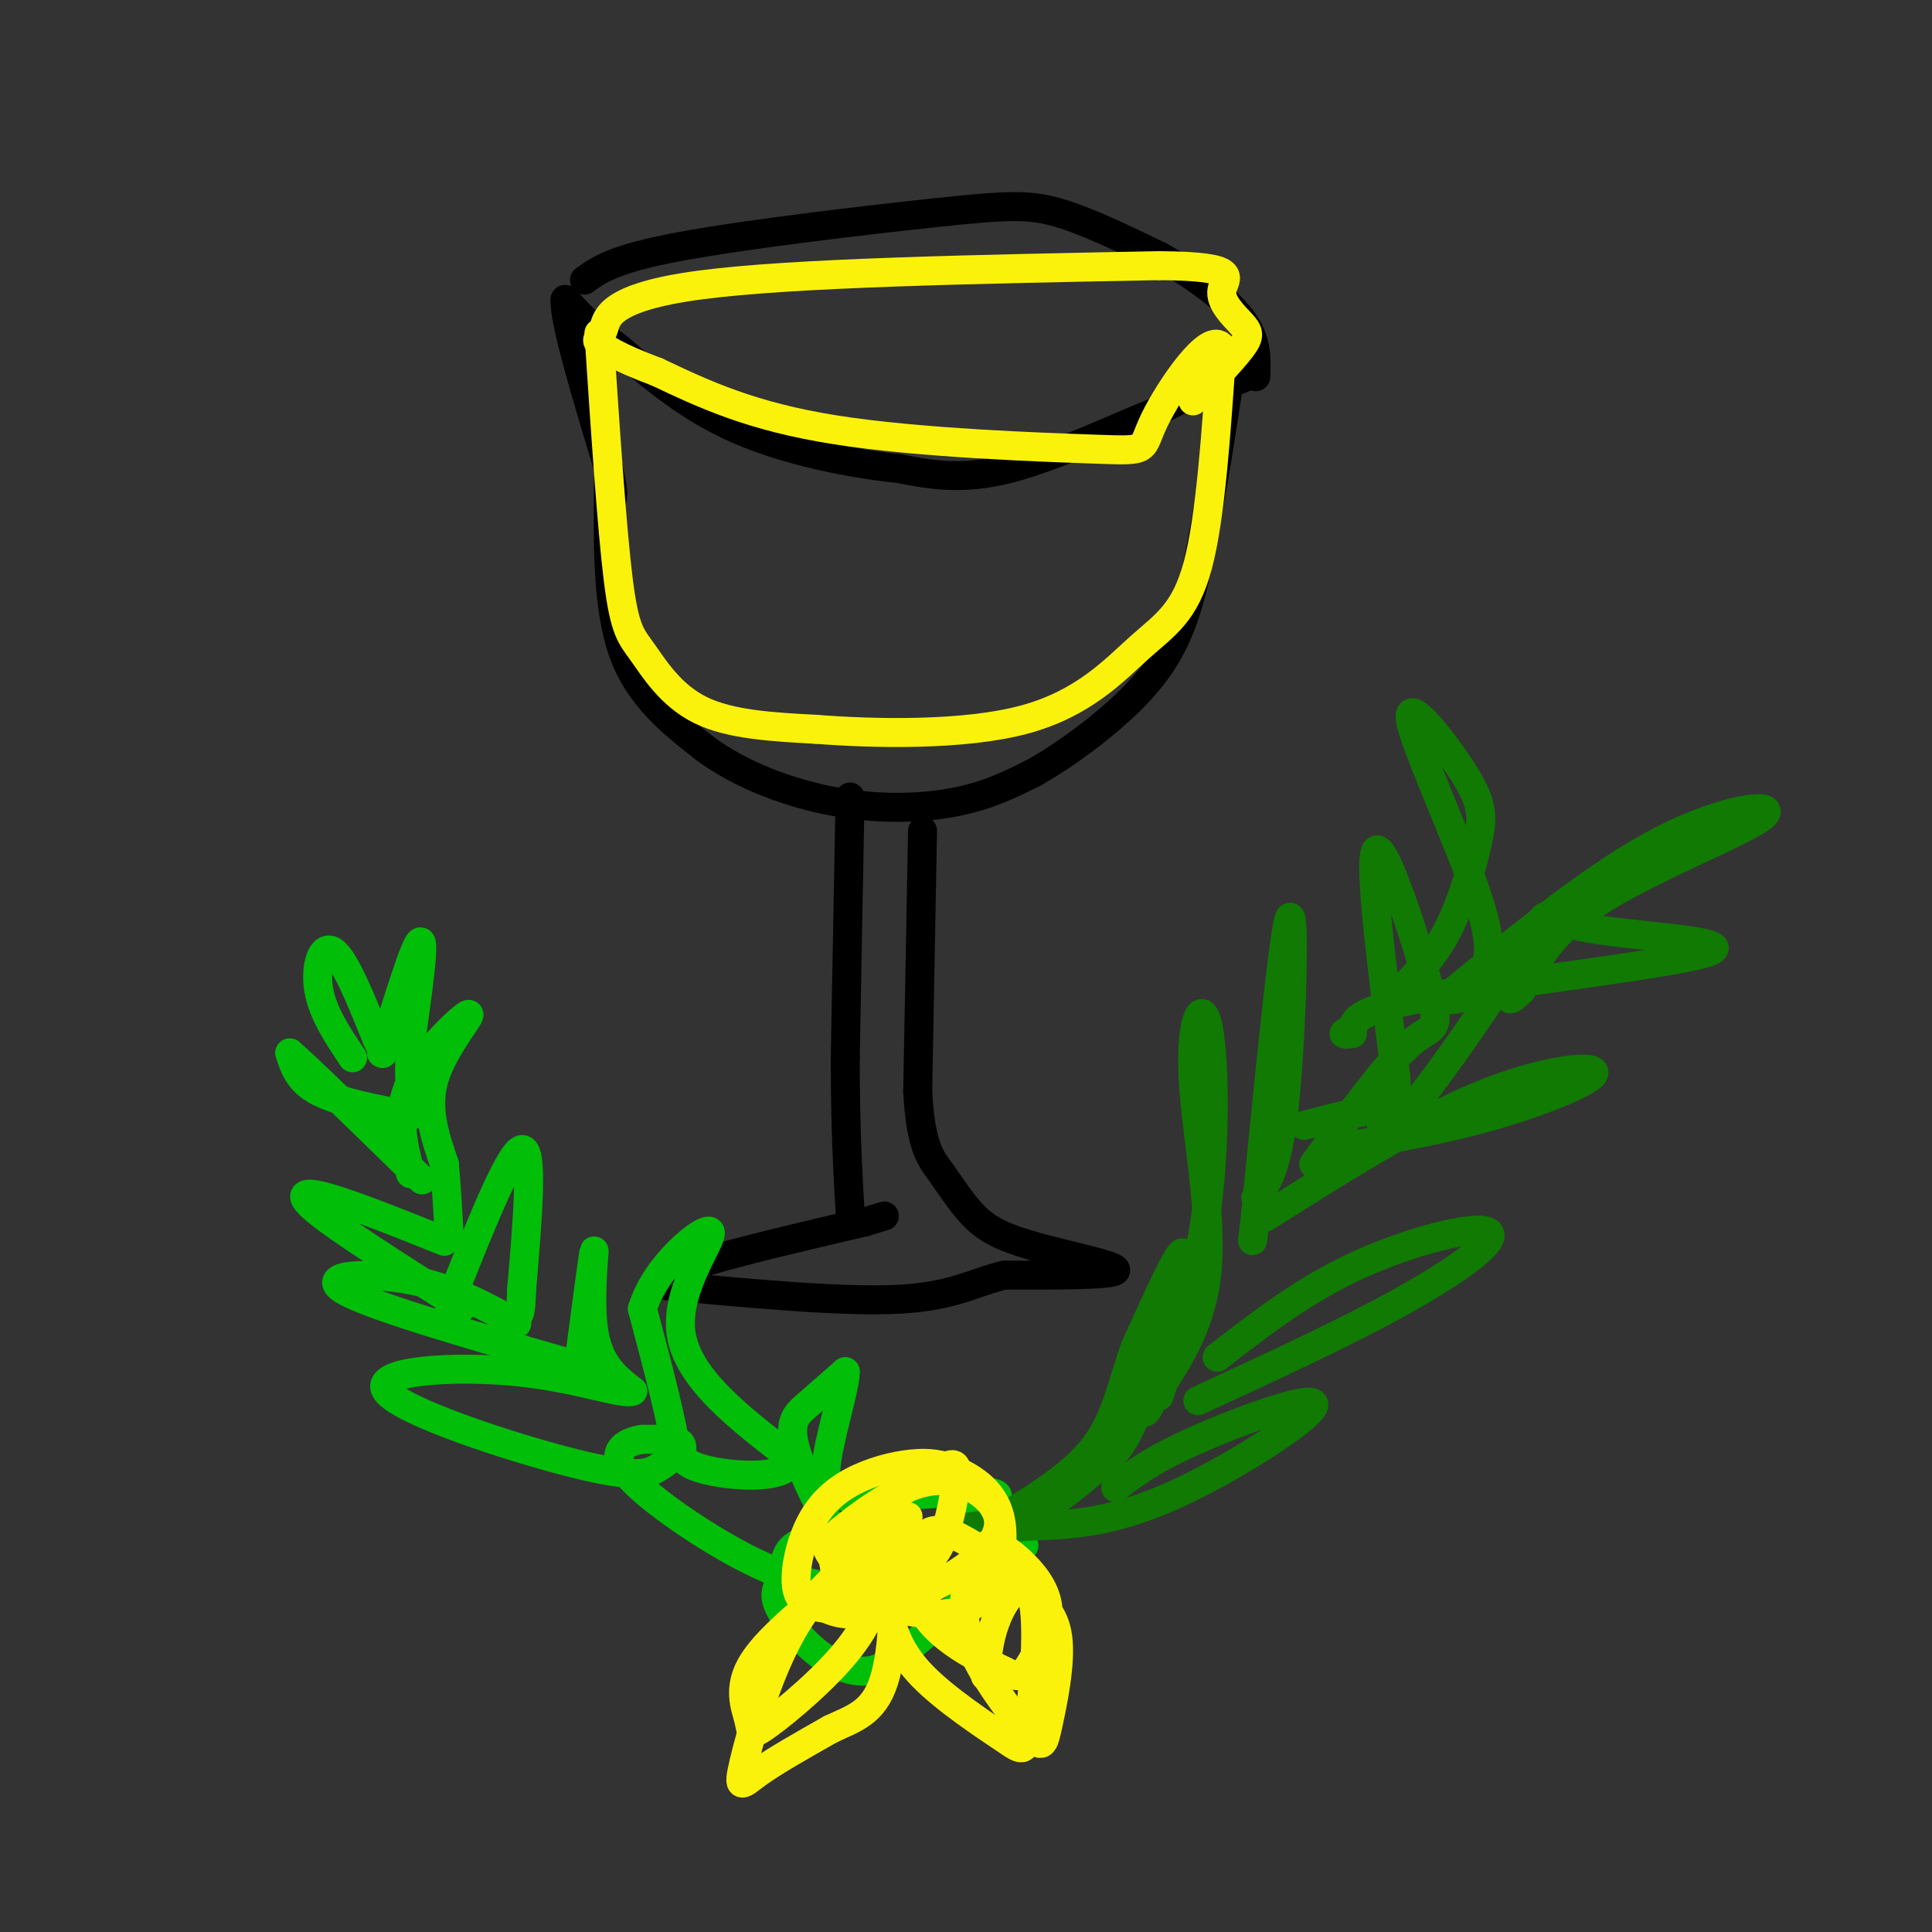 <svg viewBox='0 0 400 400' version='1.1' xmlns='http://www.w3.org/2000/svg' xmlns:xlink='http://www.w3.org/1999/xlink'><rect x="0" y="0" width="400" height="400" fill="#333333" stroke="none"/><g fill='none' stroke='rgb(0,0,0)' stroke-width='6' stroke-linecap='round' stroke-linejoin='round'><path d='M126,99c-0.167,13.333 -0.333,26.667 3,36c3.333,9.333 10.167,14.667 17,20'/><path d='M146,155c7.440,5.512 17.542,9.292 27,11c9.458,1.708 18.274,1.345 25,0c6.726,-1.345 11.363,-3.673 16,-6'/><path d='M214,160c6.405,-3.571 14.417,-9.500 20,-15c5.583,-5.500 8.738,-10.571 11,-17c2.262,-6.429 3.631,-14.214 5,-22'/><path d='M250,106c1.500,-7.667 2.750,-15.833 4,-24'/><path d='M254,82c-1.667,-3.500 -7.833,-0.250 -14,3'/><path d='M240,85c-8.044,3.133 -21.156,9.467 -31,12c-9.844,2.533 -16.422,1.267 -23,0'/><path d='M186,97c-9.800,-1.022 -22.800,-3.578 -33,-8c-10.200,-4.422 -17.600,-10.711 -25,-17'/><path d='M128,72c-6.000,-4.500 -8.500,-7.250 -11,-10'/><path d='M117,62c-0.333,4.167 4.333,19.583 9,35'/><path d='M126,97c1.500,6.833 0.750,6.417 0,6'/><path d='M121,58c3.077,-2.220 6.155,-4.440 20,-7c13.845,-2.560 38.458,-5.458 53,-7c14.542,-1.542 19.012,-1.726 25,0c5.988,1.726 13.494,5.363 21,9'/><path d='M240,53c6.911,3.756 13.689,8.644 17,13c3.311,4.356 3.156,8.178 3,12'/><path d='M176,165c0.000,0.000 -1.000,54.000 -1,54'/><path d='M175,219c0.000,14.333 0.500,23.167 1,32'/><path d='M191,172c0.000,0.000 -1.000,54.000 -1,54'/><path d='M190,226c0.631,11.667 2.708,13.833 5,17c2.292,3.167 4.798,7.333 8,10c3.202,2.667 7.101,3.833 11,5'/><path d='M214,258c6.511,1.844 17.289,3.956 17,5c-0.289,1.044 -11.644,1.022 -23,1'/><path d='M208,264c-6.244,1.400 -10.356,4.400 -22,5c-11.644,0.600 -30.822,-1.200 -50,-3'/><path d='M136,266c-1.167,-2.667 20.917,-7.833 43,-13'/><path d='M179,253c7.167,-2.167 3.583,-1.083 0,0'/><path d='M258,78c0.000,0.000 -7.000,3.000 -7,3'/></g>
<g fill='none' stroke='rgb(1,190,9)' stroke-width='6' stroke-linecap='round' stroke-linejoin='round'><path d='M73,219c-3.089,-4.622 -6.178,-9.244 -7,-14c-0.822,-4.756 0.622,-9.644 3,-8c2.378,1.644 5.689,9.822 9,18'/><path d='M78,215c1.667,3.500 1.333,3.250 1,3'/><path d='M79,218c3.500,-11.333 7.000,-22.667 8,-23c1.000,-0.333 -0.500,10.333 -2,21'/><path d='M85,216c-0.333,5.333 -0.167,8.167 0,11'/><path d='M85,231c-7.417,-1.417 -14.833,-2.833 -19,-5c-4.167,-2.167 -5.083,-5.083 -6,-8'/><path d='M60,218c3.167,2.667 14.083,13.333 25,24'/><path d='M85,242c4.167,4.000 2.083,2.000 0,0'/><path d='M85,243c-1.577,-6.167 -3.155,-12.333 0,-19c3.155,-6.667 11.042,-13.833 12,-14c0.958,-0.167 -5.012,6.667 -7,13c-1.988,6.333 0.006,12.167 2,18'/><path d='M92,241c0.500,5.500 0.750,10.250 1,15'/><path d='M92,257c-9.311,-3.733 -18.622,-7.467 -24,-9c-5.378,-1.533 -6.822,-0.867 -2,3c4.822,3.867 15.911,10.933 27,18'/><path d='M93,269c4.500,3.000 2.250,1.500 0,0'/><path d='M93,270c6.250,-15.750 12.500,-31.500 15,-32c2.500,-0.500 1.250,14.250 0,29'/><path d='M108,267c-0.167,5.667 -0.583,5.333 -1,5'/><path d='M107,274c-6.711,-3.689 -13.422,-7.378 -22,-9c-8.578,-1.622 -19.022,-1.178 -14,2c5.022,3.178 25.511,9.089 46,15'/><path d='M117,282c8.333,2.333 6.167,0.667 4,-1'/><path d='M120,281c1.444,-10.911 2.889,-21.822 3,-22c0.111,-0.178 -1.111,10.378 0,17c1.111,6.622 4.556,9.311 8,12'/><path d='M131,288c-1.996,0.944 -10.985,-2.694 -24,-4c-13.015,-1.306 -30.056,-0.278 -27,4c3.056,4.278 26.207,11.806 39,15c12.793,3.194 15.226,2.056 17,1c1.774,-1.056 2.887,-2.028 4,-3'/><path d='M140,301c-0.500,-5.500 -3.750,-17.750 -7,-30'/><path d='M133,271c2.714,-9.202 13.000,-17.208 14,-16c1.000,1.208 -7.286,11.631 -6,21c1.286,9.369 12.143,17.685 23,26'/><path d='M164,302c-0.595,4.762 -13.583,3.667 -19,2c-5.417,-1.667 -3.262,-3.905 -4,-5c-0.738,-1.095 -4.369,-1.048 -8,-1'/><path d='M133,298c-3.014,0.439 -6.550,2.035 -4,6c2.550,3.965 11.187,10.298 19,15c7.813,4.702 14.804,7.772 21,9c6.196,1.228 11.598,0.614 17,0'/><path d='M186,328c1.612,0.351 -2.856,1.228 -8,-4c-5.144,-5.228 -10.962,-16.561 -13,-23c-2.038,-6.439 -0.297,-7.982 2,-10c2.297,-2.018 5.148,-4.509 8,-7'/><path d='M175,284c0.124,3.051 -3.565,14.179 -4,20c-0.435,5.821 2.383,6.337 10,6c7.617,-0.337 20.033,-1.525 24,-1c3.967,0.525 -0.517,2.762 -5,5'/><path d='M200,314c-2.287,2.004 -5.505,4.514 -12,5c-6.495,0.486 -16.266,-1.051 -21,0c-4.734,1.051 -4.432,4.690 -5,7c-0.568,2.310 -2.008,3.289 -1,6c1.008,2.711 4.464,7.153 8,10c3.536,2.847 7.153,4.099 10,4c2.847,-0.099 4.923,-1.550 7,-3'/><path d='M186,343c5.500,-4.333 15.750,-13.667 26,-23'/></g>
<g fill='none' stroke='rgb(16,122,3)' stroke-width='6' stroke-linecap='round' stroke-linejoin='round'><path d='M193,317c7.589,-0.788 15.177,-1.576 21,-4c5.823,-2.424 9.880,-6.485 13,-9c3.120,-2.515 5.301,-3.485 9,-13c3.699,-9.515 8.914,-27.576 9,-31c0.086,-3.424 -4.957,7.788 -10,19'/><path d='M235,279c-2.489,6.733 -3.711,14.067 -8,20c-4.289,5.933 -11.644,10.467 -19,15'/><path d='M231,308c3.756,-2.905 7.512,-5.810 17,-10c9.488,-4.190 24.708,-9.667 24,-7c-0.708,2.667 -17.345,13.476 -30,19c-12.655,5.524 -21.327,5.762 -30,6'/><path d='M212,316c-4.667,0.833 -1.333,-0.083 2,-1'/><path d='M240,289c4.094,-12.651 8.188,-25.301 10,-40c1.812,-14.699 1.341,-31.445 0,-37c-1.341,-5.555 -3.553,0.081 -3,11c0.553,10.919 3.872,27.120 3,39c-0.872,11.880 -5.936,19.440 -11,27'/><path d='M239,289c-2.167,4.833 -2.083,3.417 -2,2'/><path d='M252,281c8.952,-6.946 17.905,-13.893 29,-19c11.095,-5.107 24.333,-8.375 27,-7c2.667,1.375 -5.238,7.393 -17,14c-11.762,6.607 -27.381,13.804 -43,21'/><path d='M260,248c2.267,-2.867 4.533,-5.733 6,-20c1.467,-14.267 2.133,-39.933 1,-38c-1.133,1.933 -4.067,31.467 -7,61'/><path d='M260,251c-1.167,10.167 -0.583,5.083 0,0'/><path d='M262,252c15.458,-9.774 30.917,-19.548 44,-25c13.083,-5.452 23.792,-6.583 24,-5c0.208,1.583 -10.083,5.881 -21,9c-10.917,3.119 -22.458,5.060 -34,7'/><path d='M272,241c7.649,-10.464 15.298,-20.929 20,-25c4.702,-4.071 6.458,-1.750 4,-11c-2.458,-9.250 -9.131,-30.071 -11,-29c-1.869,1.071 1.065,24.036 4,47'/><path d='M289,223c0.400,8.733 -0.600,7.067 -4,7c-3.400,-0.067 -9.200,1.467 -15,3'/><path d='M286,233c1.323,0.580 2.646,1.161 9,-7c6.354,-8.161 17.738,-25.062 22,-32c4.262,-6.938 1.400,-3.911 11,-2c9.600,1.911 31.662,2.707 26,5c-5.662,2.293 -39.046,6.084 -56,9c-16.954,2.916 -17.477,4.958 -18,7'/><path d='M280,213c-3.000,1.333 -1.500,1.167 0,1'/><path d='M291,204c3.153,-3.297 6.305,-6.594 9,-12c2.695,-5.406 4.932,-12.921 6,-18c1.068,-5.079 0.967,-7.722 -3,-14c-3.967,-6.278 -11.799,-16.190 -11,-11c0.799,5.190 10.228,25.483 14,37c3.772,11.517 1.886,14.259 0,17'/><path d='M306,203c-1.000,3.500 -3.500,3.750 -6,4'/><path d='M300,206c15.339,-12.565 30.679,-25.131 44,-32c13.321,-6.869 24.625,-8.042 21,-5c-3.625,3.042 -22.179,10.298 -33,17c-10.821,6.702 -13.911,12.851 -17,19'/><path d='M315,205c-3.167,3.167 -2.583,1.583 -2,0'/></g>
<g fill='none' stroke='rgb(251,242,11)' stroke-width='6' stroke-linecap='round' stroke-linejoin='round'><path d='M188,314c-5.784,1.671 -11.568,3.342 -14,6c-2.432,2.658 -1.513,6.304 2,9c3.513,2.696 9.618,4.444 15,5c5.382,0.556 10.040,-0.080 13,-4c2.960,-3.920 4.221,-11.124 3,-16c-1.221,-4.876 -4.924,-7.423 -8,-9c-3.076,-1.577 -5.526,-2.185 -9,-2c-3.474,0.185 -7.972,1.163 -12,3c-4.028,1.837 -7.584,4.533 -10,9c-2.416,4.467 -3.690,10.705 -3,14c0.690,3.295 3.345,3.648 6,4'/><path d='M171,333c2.507,1.136 5.774,1.975 12,0c6.226,-1.975 15.409,-6.762 20,-11c4.591,-4.238 4.589,-7.925 2,-11c-2.589,-3.075 -7.766,-5.539 -14,-4c-6.234,1.539 -13.525,7.082 -17,10c-3.475,2.918 -3.133,3.213 -2,5c1.133,1.787 3.058,5.066 6,6c2.942,0.934 6.902,-0.476 10,-2c3.098,-1.524 5.336,-3.161 7,-7c1.664,-3.839 2.756,-9.880 3,-13c0.244,-3.120 -0.359,-3.320 -3,-2c-2.641,1.320 -7.321,4.160 -12,7'/><path d='M183,311c-3.358,3.194 -5.752,7.677 -7,11c-1.248,3.323 -1.351,5.484 0,8c1.351,2.516 4.155,5.386 7,4c2.845,-1.386 5.731,-7.027 7,-10c1.269,-2.973 0.922,-3.278 0,-4c-0.922,-0.722 -2.418,-1.862 -7,0c-4.582,1.862 -12.249,6.726 -18,16c-5.751,9.274 -9.587,22.958 -11,29c-1.413,6.042 -0.404,4.440 3,2c3.404,-2.440 9.202,-5.720 15,-9'/><path d='M172,358c4.666,-2.213 8.831,-3.247 11,-10c2.169,-6.753 2.343,-19.227 1,-24c-1.343,-4.773 -4.201,-1.847 -10,3c-5.799,4.847 -14.537,11.614 -18,17c-3.463,5.386 -1.650,9.392 -1,12c0.650,2.608 0.136,3.817 4,1c3.864,-2.817 12.104,-9.662 17,-16c4.896,-6.338 6.448,-12.169 8,-18'/><path d='M184,323c0.167,-2.333 -3.417,0.833 -7,4'/><path d='M184,320c-0.312,4.278 -0.624,8.556 0,13c0.624,4.444 2.182,9.053 7,14c4.818,4.947 12.894,10.230 17,13c4.106,2.770 4.241,3.027 5,-3c0.759,-6.027 2.144,-18.337 1,-25c-1.144,-6.663 -4.815,-7.681 -9,-10c-4.185,-2.319 -8.885,-5.941 -12,-5c-3.115,0.941 -4.646,6.446 -4,11c0.646,4.554 3.470,8.158 7,11c3.530,2.842 7.765,4.921 12,7'/><path d='M208,346c2.695,1.386 3.433,1.352 5,-1c1.567,-2.352 3.962,-7.021 4,-11c0.038,-3.979 -2.281,-7.268 -5,-10c-2.719,-2.732 -5.838,-4.907 -8,-4c-2.162,0.907 -3.365,4.895 -4,9c-0.635,4.105 -0.700,8.326 2,14c2.700,5.674 8.167,12.799 11,16c2.833,3.201 3.032,2.477 4,-2c0.968,-4.477 2.705,-12.708 2,-18c-0.705,-5.292 -3.853,-7.646 -7,-10'/><path d='M212,329c-2.333,-0.489 -4.667,3.289 -6,7c-1.333,3.711 -1.667,7.356 -2,11'/><path d='M124,69c1.339,20.190 2.679,40.381 4,51c1.321,10.619 2.625,11.667 5,15c2.375,3.333 5.821,8.952 12,12c6.179,3.048 15.089,3.524 24,4'/><path d='M169,151c12.172,0.947 30.603,1.316 43,-2c12.397,-3.316 18.761,-10.316 24,-15c5.239,-4.684 9.354,-7.053 12,-17c2.646,-9.947 3.823,-27.474 5,-45'/><path d='M253,72c-2.413,-3.954 -10.946,8.662 -14,15c-3.054,6.338 -0.630,6.399 -12,6c-11.370,-0.399 -36.534,-1.257 -54,-4c-17.466,-2.743 -27.233,-7.372 -37,-12'/><path d='M136,77c-8.486,-3.164 -11.203,-5.075 -12,-6c-0.797,-0.925 0.324,-0.864 1,-3c0.676,-2.136 0.907,-6.467 20,-9c19.093,-2.533 57.046,-3.266 95,-4'/><path d='M240,55c17.431,0.134 13.507,2.469 13,5c-0.507,2.531 2.402,5.258 4,7c1.598,1.742 1.885,2.498 0,5c-1.885,2.502 -5.943,6.751 -10,11'/></g>
</svg>